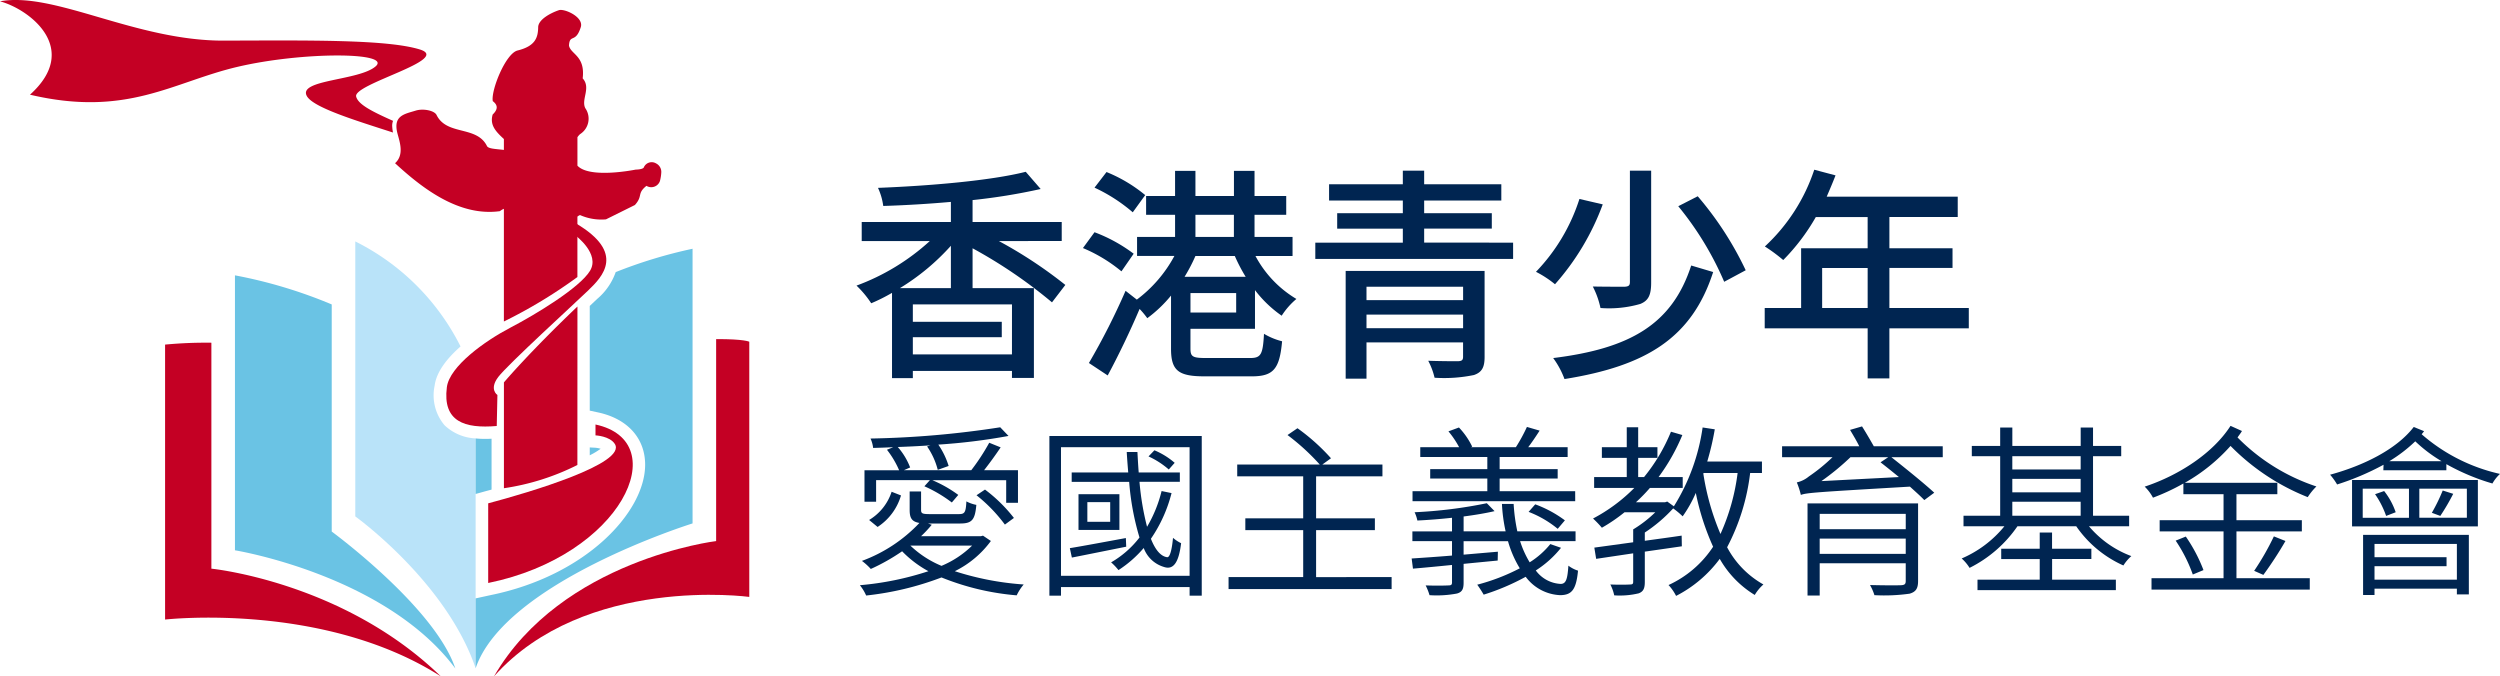 <svg xmlns="http://www.w3.org/2000/svg" xmlns:xlink="http://www.w3.org/1999/xlink" width="285.644" height="77.283" viewBox="0 0 285.644 77.283">
  <defs>
    <clipPath id="clip-path">
      <rect id="矩形_1" data-name="矩形 1" width="285.644" height="77.283" fill="none"/>
    </clipPath>
  </defs>
  <g id="组_2" data-name="组 2" transform="translate(0 0)">
    <g id="组_1" data-name="组 1" transform="translate(0 0)" clip-path="url(#clip-path)">
      <path id="路径_1" data-name="路径 1" d="M87.952,28.078A55.3,55.3,0,0,0,78.878,21.9v4.55h7.007V36.712H83.378v-.8H72.053v.828H69.674V26.993a20.44,20.44,0,0,1-2.377,1.19,11.46,11.46,0,0,0-1.681-2.018,25.461,25.461,0,0,0,8.376-5.093H66.211V18.9H76.4V16.6c-2.612.233-5.247.388-7.729.464a7.076,7.076,0,0,0-.6-2.067c5.972-.233,12.9-.828,16.882-1.836l1.706,1.966a68.234,68.234,0,0,1-7.782,1.266V18.9H89.064v2.172H81.877a50.9,50.9,0,0,1,7.6,5.016ZM76.4,26.45V21.614A25.847,25.847,0,0,1,70.58,26.45Zm6.981,1.861H72.053V30.3H82.214v1.758H72.053v1.966H83.378Z" transform="translate(32.246 6.468)" fill="#002551"/>
      <path id="路径_2" data-name="路径 2" d="M87.361,24.57a17.47,17.47,0,0,0-4.4-2.662L84.284,20.1a17.8,17.8,0,0,1,4.473,2.456Zm7.885,6.567v2.249c0,.931.233,1.086,1.784,1.086h5.041c1.241,0,1.448-.413,1.576-2.767a7.657,7.657,0,0,0,2.069.855c-.283,3.153-.981,4.006-3.463,4.006h-5.4c-2.974,0-3.827-.646-3.827-3.154V27.337a14.859,14.859,0,0,1-2.714,2.585,9.482,9.482,0,0,0-.878-1.059c-1.086,2.559-2.431,5.351-3.645,7.6l-2.146-1.421a77.8,77.8,0,0,0,4.188-8.248L89.118,27.8a15.194,15.194,0,0,0,4.292-4.989H89.145V20.64h4.343V18.108h-3.31V15.962h3.31v-2.87h2.327v2.87h4.4v-2.87h2.352v2.87h3.621v2.146h-3.621V20.64h4.343v2.173h-4.239a12.608,12.608,0,0,0,4.679,4.911,8.542,8.542,0,0,0-1.681,1.914,13.539,13.539,0,0,1-3.05-2.922v4.421ZM88.654,17.823a18.771,18.771,0,0,0-4.37-2.817l1.371-1.784a16.847,16.847,0,0,1,4.421,2.635Zm7.16,4.99a18.934,18.934,0,0,1-1.241,2.377h6.98a19.333,19.333,0,0,1-1.241-2.377Zm4.655,4.239H95.247v2.224h5.223ZM95.815,20.64h4.394V18.106H95.815Z" transform="translate(40.773 6.434)" fill="#002551"/>
      <path id="路径_3" data-name="路径 3" d="M123.363,21.3v1.861h-22.6V21.3h10v-1.6h-7.5V17.935h7.5V16.486h-8.427V14.625h8.427V13.074H113.2v1.551h8.816v1.861H113.2v1.448h7.729v1.758H113.2v1.6Zm-3.257,13.055c0,1.19-.31,1.758-1.216,2.069a16.736,16.736,0,0,1-4.5.31,8.064,8.064,0,0,0-.726-1.939c1.424.052,3.026.052,3.414.052.438-.025.568-.13.568-.518V32.7H106.611v4.137h-2.379V24.528h15.873Zm-13.495-6.489H117.65V26.337H106.611Zm11.038,1.656H106.611v1.551H117.65Z" transform="translate(49.521 6.425)" fill="#002551"/>
      <path id="路径_4" data-name="路径 4" d="M125.3,16.927a28.659,28.659,0,0,1-5.456,9.126,12.056,12.056,0,0,0-2.173-1.421,21.333,21.333,0,0,0,4.965-8.325Zm12.616,7.73c-2.431,7.523-7.629,10.728-16.986,12.228a9.806,9.806,0,0,0-1.292-2.4c8.814-1.086,13.6-3.878,15.769-10.574Zm-7.084-11.583V25.846c0,1.4-.285,2.069-1.241,2.456a12.841,12.841,0,0,1-4.55.465,9.707,9.707,0,0,0-.878-2.456c1.6.027,3.18.027,3.62.027.464-.027.62-.13.62-.544V13.075ZM136.153,16a37.716,37.716,0,0,1,5.481,8.453l-2.458,1.318a35.719,35.719,0,0,0-5.247-8.634Z" transform="translate(57.826 6.425)" fill="#002551"/>
      <path id="路径_5" data-name="路径 5" d="M158.511,31.127h-9.074v5.714h-2.482V31.127H135.192V28.8h4.161V21.976h7.6V18.408h-5.921a23.51,23.51,0,0,1-3.723,4.913,18.7,18.7,0,0,0-2.1-1.551A20.9,20.9,0,0,0,140.854,13l2.43.647c-.309.8-.673,1.654-1.008,2.43h14.97v2.327h-7.808v3.568h7.213v2.249h-7.213V28.8h9.074Zm-11.556-6.9h-5.2V28.8h5.2Z" transform="translate(66.439 6.391)" fill="#002551"/>
      <path id="路径_6" data-name="路径 6" d="M80.843,45.724a11.3,11.3,0,0,1-4.124,3.453,32.711,32.711,0,0,0,7.872,1.517,5.663,5.663,0,0,0-.8,1.241A29.268,29.268,0,0,1,75.2,49.891a34.34,34.34,0,0,1-8.61,2.064,5.246,5.246,0,0,0-.716-1.178,34.3,34.3,0,0,0,7.832-1.6A12.372,12.372,0,0,1,70.7,46.9a22.86,22.86,0,0,1-3.578,2.021A7.031,7.031,0,0,0,66.107,48a17.172,17.172,0,0,0,6.57-4.337c-.865-.148-1.116-.547-1.116-1.494v-2.1h1.305v2.1c0,.421.146.485,1.051.485h3.241c.676,0,.822-.149.884-1.454a4.09,4.09,0,0,0,1.138.4c-.149,1.726-.506,2.127-1.852,2.127H73.643l.443.146a14.349,14.349,0,0,1-1.22,1.305h6.84l.233-.063ZM67.728,41.241H66.4v-3.6h3.957a10.543,10.543,0,0,0-1.39-2.339l.716-.294c-.779.042-1.557.063-2.294.085a3.577,3.577,0,0,0-.3-1.074,108.214,108.214,0,0,0,14.82-1.286l.947.99a68.653,68.653,0,0,1-8.021.99,8.919,8.919,0,0,1,1.18,2.44l-1.242.443a8.328,8.328,0,0,0-1.221-2.674l.379-.125c-1.242.084-2.5.148-3.726.189a7.788,7.788,0,0,1,1.411,2.337l-.716.316h7.7A24.2,24.2,0,0,0,80.653,34.5l1.305.528c-.588.883-1.283,1.83-1.893,2.61h3.872v3.726H82.591V38.777H74.149a14.247,14.247,0,0,1,2.968,1.684l-.737.864a15.463,15.463,0,0,0-3.136-1.852l.631-.7H67.728Zm-.8,2.084A5.866,5.866,0,0,0,69.5,40.1l1.072.421a6.452,6.452,0,0,1-2.673,3.6Zm4.714,2.926A11.479,11.479,0,0,0,75.2,48.567,11.107,11.107,0,0,0,78.7,46.25Zm8.527-6.4a17.36,17.36,0,0,1,3.305,3.242l-1.032.758A17.757,17.757,0,0,0,79.2,40.5Z" transform="translate(32.374 16.087)" fill="#002551"/>
      <path id="路径_7" data-name="路径 7" d="M97.8,33.4V51.65H96.413v-.989H81.719v.989H80.393V33.4Zm-1.389,1.284H81.719V49.377H96.413ZM89.17,46.051c-2.209.441-4.483.905-6.209,1.242l-.231-1.075c1.641-.271,4-.714,6.4-1.156Zm5.18-6.125a16.3,16.3,0,0,1-2.358,5.22c.485,1.221,1.095,2,1.852,2.106.316.042.547-.843.673-2.212a4.127,4.127,0,0,0,.926.611c-.271,2.252-.9,3.072-1.957,2.716A3.527,3.527,0,0,1,91.17,46.2a13.157,13.157,0,0,1-2.884,2.525,6.541,6.541,0,0,0-.841-.884A11.052,11.052,0,0,0,90.687,45a29.842,29.842,0,0,1-1.178-6.358H82.94V37.568H89.4c-.063-.758-.125-1.538-.169-2.337h1.221c.042.78.084,1.579.146,2.337h4.7V38.64h-4.61a30.835,30.835,0,0,0,.864,5.138,15.146,15.146,0,0,0,1.661-4.085Zm-5.957,4.21H83.719V40.052h4.674Zm-1.053-3.18H84.73V43.21h2.61Zm6.694-3.726a9.516,9.516,0,0,0-2.316-1.494l.674-.7a8.523,8.523,0,0,1,2.316,1.432Z" transform="translate(39.508 16.413)" fill="#002551"/>
      <path id="路径_8" data-name="路径 8" d="M112.749,49.816v1.368H94.119V49.816h8.527V44.447H96.034V43.1h6.612V38.3H95.108V36.954h9.43a25.384,25.384,0,0,0-3.684-3.369l1.138-.779a23.23,23.23,0,0,1,3.83,3.432l-.989.716H111.7V38.3h-7.58v4.8h6.716v1.347h-6.716v5.369Z" transform="translate(46.254 16.122)" fill="#002551"/>
      <path id="路径_9" data-name="路径 9" d="M125.214,46.518a11.807,11.807,0,0,1-2.884,2.588,3.754,3.754,0,0,0,2.862,1.538c.591-.021.759-.526.864-2.085a3.608,3.608,0,0,0,1.1.57c-.212,2.21-.737,2.779-2.022,2.8a5.174,5.174,0,0,1-3.957-2.1,26.168,26.168,0,0,1-4.8,2.042,13.13,13.13,0,0,0-.737-1.138,23,23,0,0,0,4.862-1.872,12.379,12.379,0,0,1-1.348-3.1h-5.072V47.3l3.917-.337-.022,1.011c-1.305.127-2.631.252-3.894.379V50.5c0,.737-.167,1.074-.758,1.242a12.469,12.469,0,0,1-3.136.189,6.729,6.729,0,0,0-.441-1.116c1.178.042,2.273.021,2.589,0,.337,0,.421-.085.421-.337v-2c-1.663.167-3.2.315-4.462.421l-.148-1.159c1.242-.084,2.843-.188,4.61-.336V45.759h-4.527V44.643h4.527V43.086c-1.326.148-2.694.252-3.957.315a4.257,4.257,0,0,0-.316-.947,52.674,52.674,0,0,0,8.251-1.031l.884.905c-.989.231-2.231.441-3.536.611v1.7h4.8a18.463,18.463,0,0,1-.421-3.135H119.8a20.282,20.282,0,0,0,.422,3.135h6.652v1.116h-6.337a11.217,11.217,0,0,0,1.095,2.421,9.533,9.533,0,0,0,2.359-2.084Zm1.621-5.326H108.247V40.054h8.546V38.6h-6.527V37.529h6.527v-1.39h-7.662V35.023h4.44a10.512,10.512,0,0,0-1.22-1.811l1.2-.441a8.58,8.58,0,0,1,1.515,2.189l-.148.063h5.137a19.242,19.242,0,0,0,1.263-2.316l1.451.422c-.421.652-.884,1.347-1.305,1.894h4.506v1.116H118.2v1.39h6.631V38.6H118.2v1.453h8.631Zm-2,3.157a11.894,11.894,0,0,0-3.326-1.937l.758-.862a13.377,13.377,0,0,1,3.389,1.831Z" transform="translate(53.145 16.073)" fill="#002551"/>
      <path id="路径_10" data-name="路径 10" d="M139.993,37.957a24.288,24.288,0,0,1-2.631,8.483,10.482,10.482,0,0,0,4.148,4.252,4.948,4.948,0,0,0-.99,1.2,11.417,11.417,0,0,1-4-4.127A14.3,14.3,0,0,1,131.531,52a5.314,5.314,0,0,0-.864-1.242,12.132,12.132,0,0,0,5.095-4.377,28.5,28.5,0,0,1-1.978-6.146,14.612,14.612,0,0,1-1.5,2.673A10.076,10.076,0,0,0,131.2,42a17.11,17.11,0,0,1-3.242,2.758V45.7c1.368-.189,2.8-.379,4.21-.589l.021,1.221-4.231.61V50.4c0,.759-.17,1.1-.695,1.305a9.223,9.223,0,0,1-2.8.231,4.945,4.945,0,0,0-.443-1.241c1.074.043,1.979.021,2.254,0,.273,0,.356-.064.356-.316V47.135l-4.231.631-.209-1.284,4.44-.61V44.4a13.959,13.959,0,0,0,2.527-1.958h-3.515a19.421,19.421,0,0,1-2.589,1.769,11.968,11.968,0,0,0-1.01-1.053,19.192,19.192,0,0,0,4.714-3.494h-4.589V38.42h3.727V36.229h-2.843v-1.22h2.843V32.735H127.2v2.274H129.4v1.22H127.2V38.42h.673a20.282,20.282,0,0,0,3.074-5.18l1.3.379a22.7,22.7,0,0,1-2.716,4.8h2.758v1.241h-3.746a19.349,19.349,0,0,1-1.6,1.642h3.326l.252-.084.759.547a23.168,23.168,0,0,0,3.283-9.01l1.39.21a31.552,31.552,0,0,1-.862,3.682h6.251v1.307Zm-5.347.084a28.659,28.659,0,0,0,1.957,6.884,24.15,24.15,0,0,0,1.958-6.968h-3.893Z" transform="translate(59.974 16.087)" fill="#002551"/>
      <path id="路径_11" data-name="路径 11" d="M154.881,36.182h-5.872c1.62,1.283,3.767,3.008,4.9,4.061l-1.137.843c-.4-.422-.99-.947-1.642-1.538-10.756.632-11.788.7-12.462.947a9.286,9.286,0,0,0-.462-1.43,3.265,3.265,0,0,0,1.369-.674,20.4,20.4,0,0,0,2.714-2.209h-5.767V34.939h8.82c-.3-.612-.717-1.305-1.053-1.873l1.369-.4c.441.7.966,1.6,1.347,2.274h7.872Zm-2.82,14.145c0,.864-.252,1.242-.969,1.453a20.638,20.638,0,0,1-4.019.169,5.538,5.538,0,0,0-.506-1.157c1.6.042,3.138.042,3.536.021.421-.021.547-.127.547-.485V48.306h-9.83V51.99h-1.39V41.465h12.631ZM140.82,44.412h9.832V42.664H140.82Zm9.83,1.074h-9.832v1.746h9.832Zm-.779-7.031c-.714-.591-1.453-1.18-2.1-1.685l.884-.588h-4.316a28.491,28.491,0,0,1-3.326,2.735Z" transform="translate(67.094 16.053)" fill="#002551"/>
      <path id="路径_12" data-name="路径 12" d="M164.826,44.034a11.632,11.632,0,0,0,4.841,3.409,4.9,4.9,0,0,0-.907,1.072,12.959,12.959,0,0,1-5.389-4.482h-6.714a14.472,14.472,0,0,1-5.474,4.756,4.846,4.846,0,0,0-.9-1.074,12.807,12.807,0,0,0,4.883-3.682h-4.674v-1.2h4.189v-6.8h-3.241V34.854h3.241v-2.1h1.39v2.1h7.809v-2.1h1.411v2.1h3.22v1.178h-3.22v6.8h4.125v1.2Zm-4.212,6.1H167.9v1.2H152.091v-1.2H159.2V47.779h-4.4V46.6h4.4V44.749h1.409V46.6H165.1v1.178h-4.485Zm-4.546-12.588h7.809V36.033h-7.809Zm0,2.61h7.809V38.623h-7.809Zm0,2.674h7.809v-1.6h-7.809Z" transform="translate(73.854 16.095)" fill="#002551"/>
      <path id="路径_13" data-name="路径 13" d="M175.416,33.212c-.146.254-.336.485-.506.737a22.573,22.573,0,0,0,9.011,5.6,6.96,6.96,0,0,0-.99,1.22,25.567,25.567,0,0,1-8.82-5.851,20.536,20.536,0,0,1-5.22,4.21h10.567v1.305h-4.671V43.4h7.471v1.283h-7.471v5.347h8.377v1.305H165.082V50.031h8.23V44.684h-7.3V43.4h7.3V40.433h-4.589V39.212a24.5,24.5,0,0,1-3.474,1.62,4.988,4.988,0,0,0-.947-1.262c3.937-1.305,7.811-3.832,9.809-6.946ZM169,45.274a17.872,17.872,0,0,1,2.019,3.83l-1.22.506a17.117,17.117,0,0,0-1.958-3.872Zm7.809,3.915a30.124,30.124,0,0,0,2.254-3.937l1.324.528a42.923,42.923,0,0,1-2.525,3.873Z" transform="translate(80.745 16.033)" fill="#002551"/>
      <path id="路径_14" data-name="路径 14" d="M189.243,33.192c-.084.125-.189.231-.273.356a20.339,20.339,0,0,0,8.947,4.527,4.413,4.413,0,0,0-.864,1.095,25,25,0,0,1-5.263-2.21v.7h-7.2l.021-.632a30.039,30.039,0,0,1-5.305,2.254,7.482,7.482,0,0,0-.8-1.116c3.79-1.032,7.578-2.883,9.557-5.453Zm-8.23,5.578h14.377v5.305H181.014Zm1.22,4.316h5.284V39.76h-5.284Zm.042,1.957h12.084v6.8h-1.368v-.653H183.58v.717h-1.305Zm1.305,1.032V47.59h8.231v1.032H183.58v1.536h9.411V46.075Zm1.1-6.042A8.157,8.157,0,0,1,186,42.454l-1.093.421a10.253,10.253,0,0,0-1.263-2.483Zm6.567-3.409a16.356,16.356,0,0,1-3.011-2.274,16.921,16.921,0,0,1-2.968,2.274Zm2.884,3.135H188.7v3.326h5.432Zm-4,2.758a20.381,20.381,0,0,0,1.242-2.546l1.2.379a25.437,25.437,0,0,1-1.475,2.525Z" transform="translate(87.726 16.073)" fill="#002551"/>
      <path id="路径_15" data-name="路径 15" d="M17.937,26.255a49.838,49.838,0,0,0-5.29.216V57.887s18.114-2.064,31.508,6.494C33.014,53.571,17.937,52.072,17.937,52.072Z" transform="translate(6.215 12.902)" fill="#c40024"/>
      <path id="路径_16" data-name="路径 16" d="M29.057,50.368V24.418A54.715,54.715,0,0,0,18,21.094V52.51S35.179,55.3,43.18,66.01C40.827,59,29.057,50.368,29.057,50.368" transform="translate(8.845 10.366)" fill="#6ac3e4"/>
      <path id="路径_17" data-name="路径 17" d="M37.43,39.512a5.3,5.3,0,0,1-1.144-4.546c.207-1.615,1.478-3.169,2.959-4.471a26.818,26.818,0,0,0-12.027-12V49.913s10.4,7.471,13.75,17.35V41a5.492,5.492,0,0,1-3.538-1.491" transform="translate(13.376 9.091)" fill="#b9e3f9"/>
      <path id="路径_18" data-name="路径 18" d="M63.227,25.979V49.056S45.585,51.179,37.841,64.518c10.4-11.647,29.173-9.083,29.173-9.083V26.279s-.555-.315-3.787-.3" transform="translate(18.597 12.767)" fill="#c40024"/>
      <path id="路径_19" data-name="路径 19" d="M50.065,41.79l-.588-.033v.9a8.25,8.25,0,0,0,1.245-.747,3.022,3.022,0,0,0-.658-.121m2.379-20.064A7.066,7.066,0,0,1,50.315,24.8c-.2.189-.488.464-.838.793V37.552l.955.206c3.381.726,5.389,2.972,5.374,6.006-.03,5.424-6.785,12.65-17.648,14.865l-1.721.376V66.99C39.787,57.111,61.225,50.44,61.225,50.44V19.057a54.582,54.582,0,0,0-8.782,2.668M38.259,46.576V40.763c-.24.012-.489.019-.743.019-.352,0-.714-.016-1.078-.052v6.345l1.077-.3c.255-.067.5-.134.746-.2" transform="translate(17.906 9.365)" fill="#6ac3e4"/>
      <path id="路径_20" data-name="路径 20" d="M50.438,24.735c-1.6,1.541-9.223,8.492-10.309,9.917s-.1,2.063-.1,2.063l-.076,3.542c-3.657.312-6.207-.486-5.7-4.437.306-2.373,4.309-5.257,7.244-6.791s7.93-4.562,9.111-6.5S48.964,18.5,48.964,18.5l.06-1.378c5.661,3.354,3.013,6.069,1.414,7.609" transform="translate(16.804 8.416)" fill="#c40024" fill-rule="evenodd"/>
      <path id="路径_21" data-name="路径 21" d="M37.4,50.629c15.278-3.114,21.335-16.155,12.26-18.108v1.241s1.639.073,2.212.986c1.39,2.221-9.736,5.524-14.471,6.779Z" transform="translate(18.38 15.982)" fill="#c40024" fill-rule="evenodd"/>
      <path id="路径_22" data-name="路径 22" d="M47,41.588a27.534,27.534,0,0,1-8.394,2.656h0V32.153c.239-.282,3.053-3.573,8.4-8.671Z" transform="translate(18.971 11.54)" fill="#c40024" fill-rule="evenodd"/>
      <path id="路径_23" data-name="路径 23" d="M42.7,15.514v1.244c-.931-.115-1.773-.122-1.934-.444-1.171-2.364-4.588-1.16-5.76-3.55-.243-.5-1.5-.765-2.374-.5-1.281.4-2.632.553-2.087,2.631.248.947.793,2.418-.28,3.381,3.145,2.9,7.319,6.113,11.976,5.481a1.886,1.886,0,0,1,.459-.273V36.362a56.054,56.054,0,0,0,8.4-5.081v-6.9a.969.969,0,0,1,.3-.18,6.029,6.029,0,0,0,2.963.491l3.307-1.641c.949-1.059.2-1.29,1.32-2.189a1.048,1.048,0,0,0,1.539-.549,4.773,4.773,0,0,0,.157-1.026,1.083,1.083,0,0,0-.6-.989.976.976,0,0,0-1.383.422c-.063.283-.944.286-.944.286s-5.242,1.078-6.656-.449V15.308a1.9,1.9,0,0,1,.3-.352,2.09,2.09,0,0,0,.6-2.965c-.506-1,.682-2.325-.3-3.409.31-2.6-1.381-2.74-1.565-3.751.079-1.38.747-.207,1.348-2.1.37-1.163-1.887-2.149-2.5-1.94-1,.339-2.353,1.083-2.368,1.94C46.6,3.951,46.27,4.9,44.271,5.395c-1.378.33-3.068,4.586-2.84,5.791.679.513.516,1.02-.012,1.526-.355,1.211.362,1.952,1.281,2.8" transform="translate(14.873 0.372)" fill="#c40024" fill-rule="evenodd"/>
      <path id="路径_24" data-name="路径 24" d="M44.909,13.809c-2.43-1.086-3.991-1.876-4.216-2.776-.361-1.447,10.986-4.231,7.278-5.38S35.446,4.61,25.578,4.642C15.472,4.673,6.243-.983,0,.149c3.459.952,9.242,5.435,3.426,10.67,11.1,2.612,16.294-1.436,23.695-3.178s17.686-1.709,15.8-.061-8.9,1.5-7.863,3.392c.717,1.308,5.5,2.767,9.842,4.169a5.411,5.411,0,0,1-.092-.813,1.664,1.664,0,0,1,.1-.518" transform="translate(0 0)" fill="#c40024" fill-rule="evenodd"/>
    </g>
  </g>
</svg>

